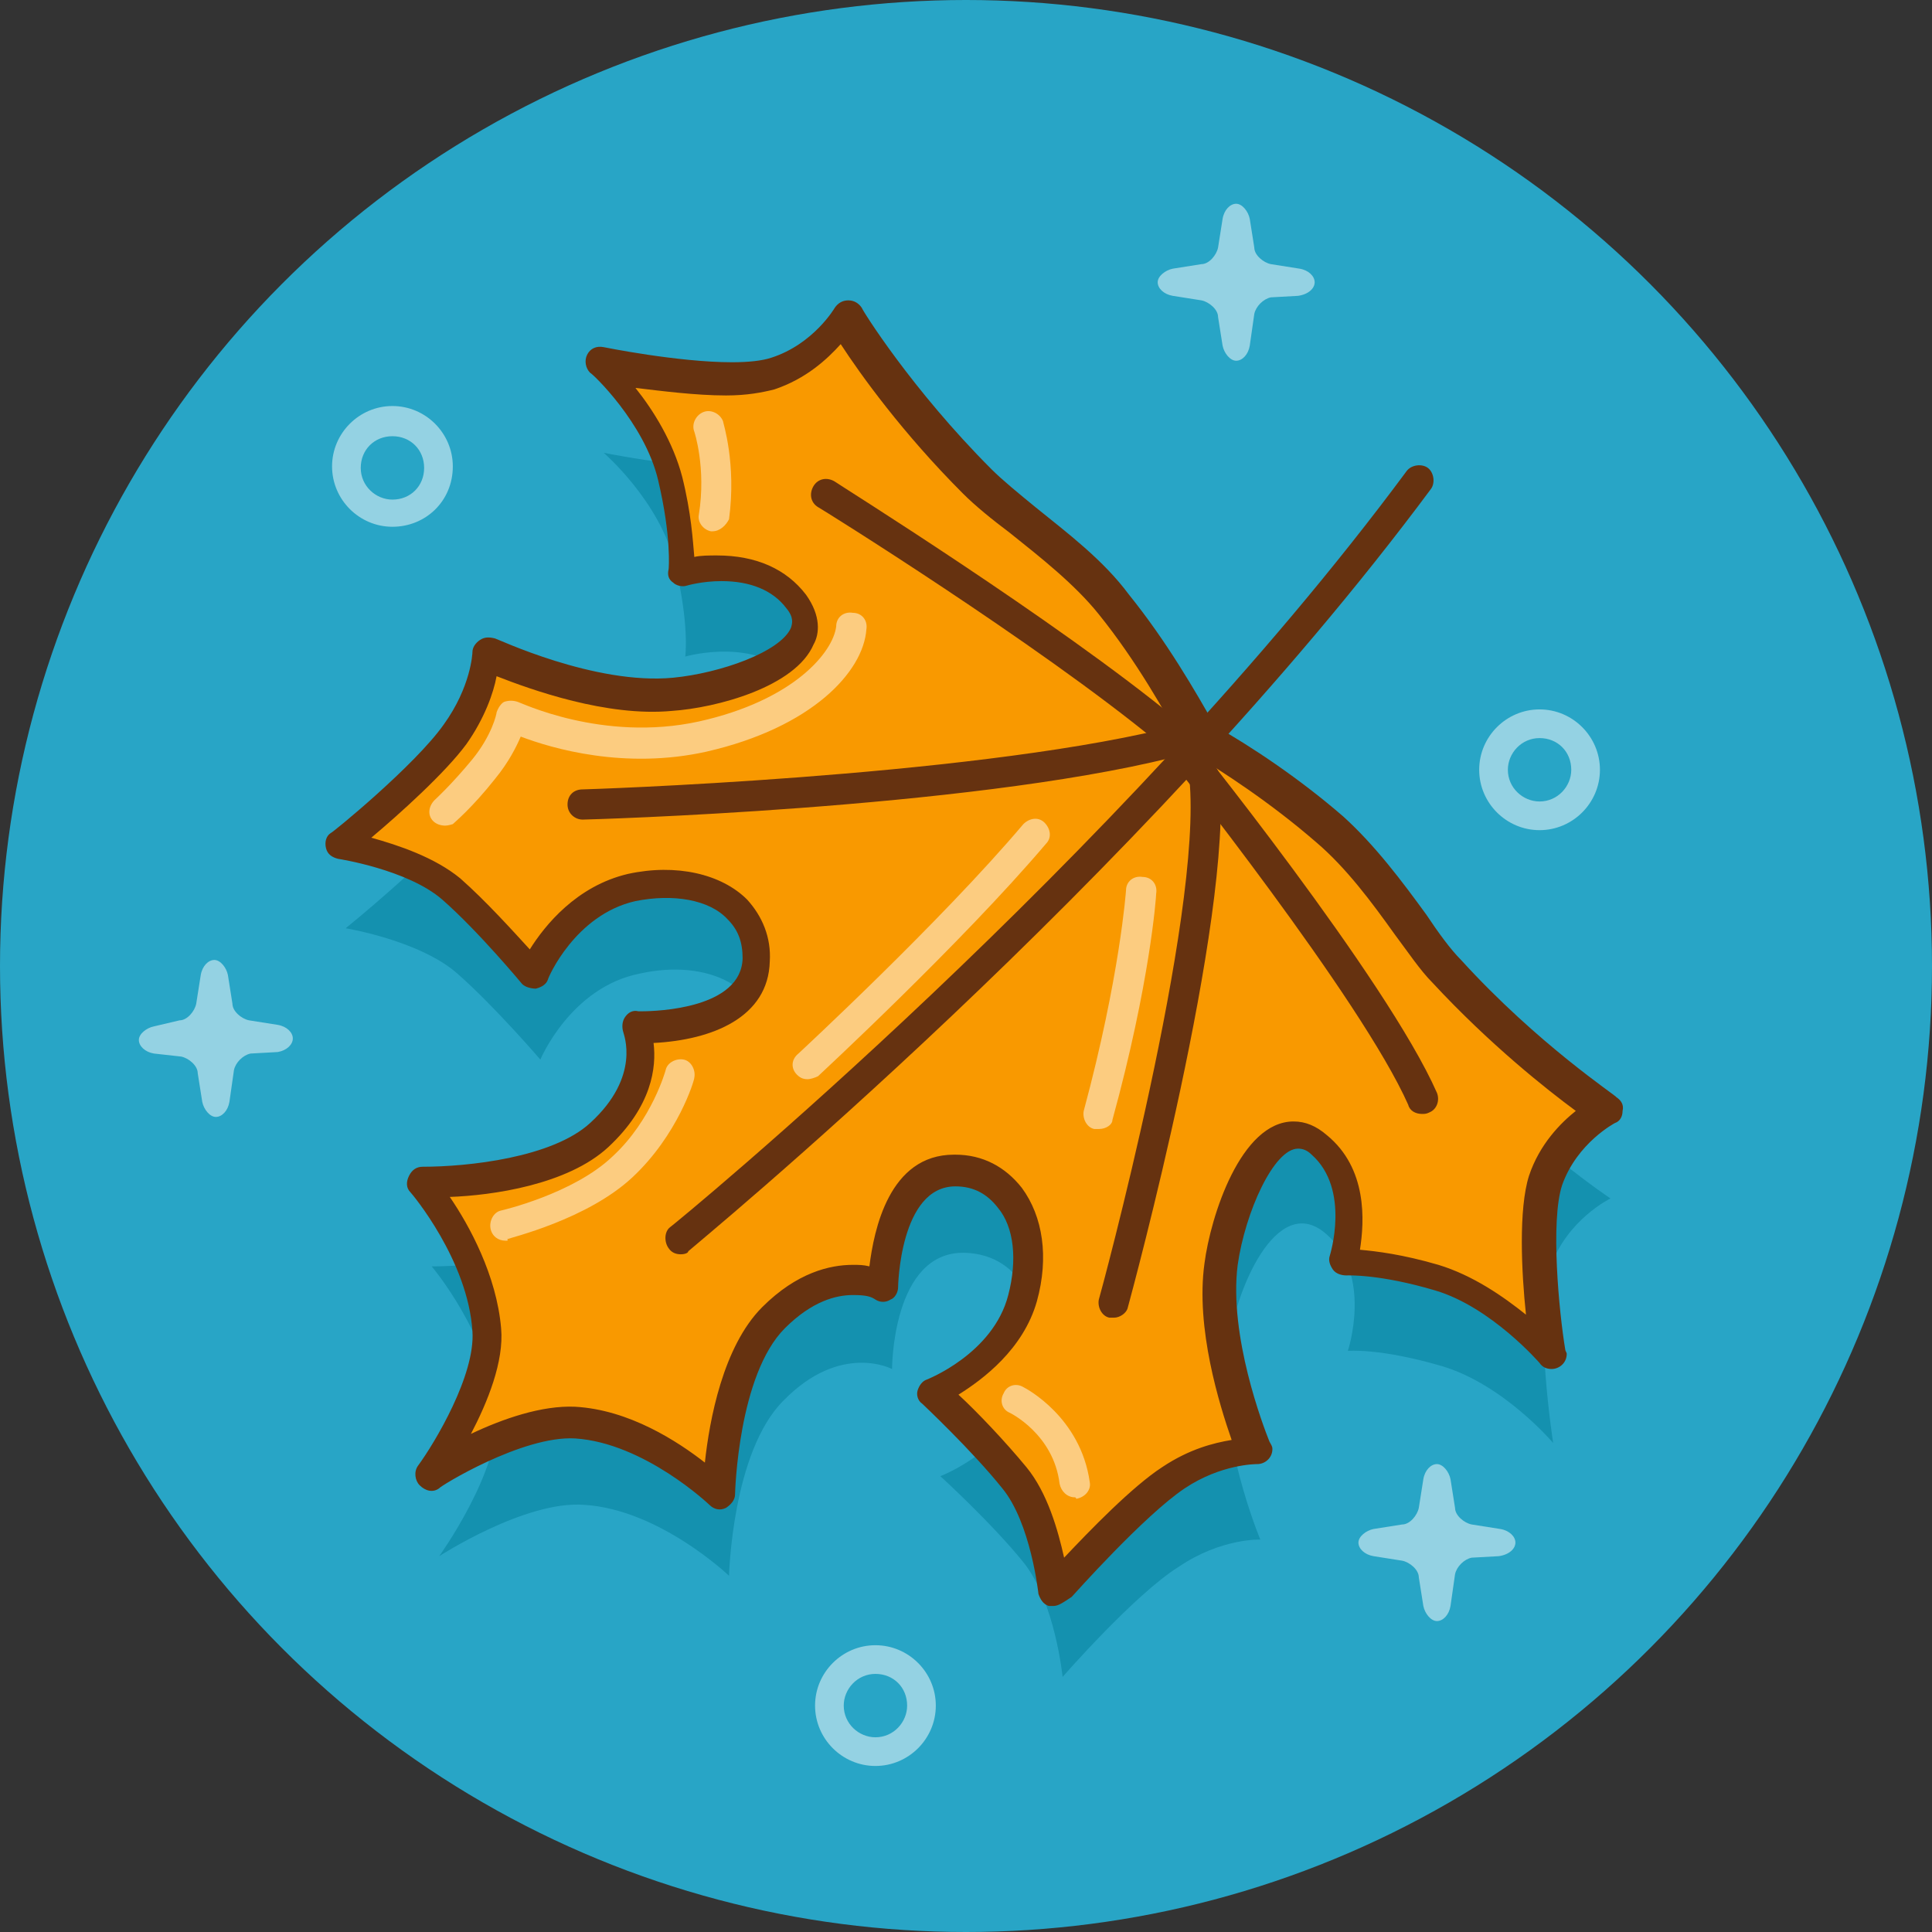 <svg id="autumn" enable-background="new 0 0 128 128" height="512" viewBox="0 0 128 128" width="512" xmlns="http://www.w3.org/2000/svg"><rect x="0" y="0" width="128" height="128" fill="#333333" stroke="none"/><circle cx="64" cy="64" fill="#28a5c6" r="64"/><path d="m44.7 37.3c1 4.1.7 6.2.7 6.2s5.1-1.5 7.7 1.9c2.6 3.3-4 5.8-8.2 6.2-5.5.5-12.3-2.7-12.3-2.7s-.1 2.6-2 5.3c-2 2.7-7.7 7.3-7.7 7.3s4.9.8 7.4 3 5.5 5.7 5.5 5.7 2-4.8 6.6-5.7c4.5-1 8.4.9 8.3 4.8-.1 4.7-7.9 4.4-7.9 4.4s1.6 3.5-2.4 7.1c-3.6 3.2-11.8 3.1-11.8 3.1s3.9 4.6 4.3 9.7c.3 3.8-3.8 9.5-3.8 9.5s5.7-3.7 9.6-3.4c5 .3 9.6 4.7 9.6 4.7s.2-8.2 3.6-11.6c3.8-3.9 7.2-2.1 7.2-2.1s0-7.8 4.8-7.7c3.9.1 5.6 4 4.4 8.5s-6 6.3-6 6.3 3.4 3.1 5.5 5.7 2.6 7.6 2.6 7.6 4.8-5.5 7.7-7.3c2.8-1.9 5.4-1.8 5.4-1.8s-2.9-6.9-2.2-12.4c.5-4.2 3.3-10.6 6.5-7.9s1.5 7.8 1.5 7.8 2.1-.2 6.2 1 7.4 5.1 7.4 5.1-1.3-8.4-.2-11.6 4-4.6 4-4.6-5.3-3.5-10.5-9.2c-2-2.1-4.5-6.6-7.7-9.4-3-2.6-6.3-4.7-8.6-6.1-1.2-2.3-3.2-5.7-5.7-8.8-2.7-3.4-7-6.1-9-8.1-5.5-5.5-8.8-10.9-8.8-10.9s-1.6 2.8-4.8 3.8-11.6-.7-11.6-.7 3.7 3.2 4.7 7.3z" fill="#1491af"/><path d="m44.2 31.7c1 4.1.7 6.2.7 6.2s5.1-1.5 7.7 1.9c2.6 3.3-4 5.8-8.2 6.2-5.5.5-12.3-2.7-12.3-2.7s-.1 2.6-2 5.3c-2 2.7-7.7 7.3-7.7 7.3s4.9.8 7.4 3 5.5 5.7 5.5 5.7 2-4.8 6.6-5.7c4.5-1 8.4.9 8.3 4.8-.2 4.6-8 4.3-8 4.3s1.6 3.5-2.4 7.1c-3.6 3.3-11.8 3.2-11.8 3.2s3.9 4.6 4.3 9.7c.3 3.8-3.8 9.5-3.8 9.5s5.7-3.7 9.6-3.4c5 .3 9.6 4.7 9.6 4.7s.2-8.2 3.6-11.6c3.8-3.9 7.2-2.1 7.2-2.1s0-7.8 4.8-7.7c3.9.1 5.6 4 4.4 8.5s-6 6.3-6 6.3 3.4 3.1 5.5 5.7 2.6 7.6 2.6 7.6 4.8-5.5 7.7-7.3c2.8-1.9 5.4-1.8 5.4-1.8s-2.9-6.9-2.2-12.4c.5-4.2 3.3-10.6 6.5-7.9s1.5 7.8 1.5 7.8 2.1-.2 6.2 1 7.4 5.1 7.4 5.1-1.3-8.4-.2-11.6 4-4.6 4-4.6-5.3-3.5-10.5-9.2c-2-2.1-4.5-6.6-7.7-9.4-3-2.6-6.3-4.7-8.6-6.1-1.2-2.3-3.2-5.7-5.7-8.8-2.7-3.4-7-6.1-9-8.1-5.6-5.8-8.8-11.2-8.8-11.2s-1.6 2.8-4.8 3.8-11.6-.7-11.6-.7 3.8 3.5 4.8 7.6z" fill="#f99900"/><path d="m69.8 106.4c-.1 0-.2 0-.3 0-.4-.1-.6-.5-.7-.8 0 0-.5-4.7-2.4-7-2-2.5-5.3-5.6-5.3-5.6-.3-.2-.4-.6-.3-.9s.3-.6.6-.7c0 0 4.4-1.7 5.4-5.6.6-2.3.4-4.5-.7-5.8-.7-.9-1.6-1.4-2.8-1.4-3.7 0-3.8 6.7-3.8 6.7 0 .3-.2.7-.5.8-.3.2-.7.2-1 0s-.6-.3-1.5-.3c-1.1 0-2.7.4-4.5 2.2-3.1 3.1-3.3 10.9-3.3 11 0 .4-.3.7-.6.9-.4.2-.8.1-1.1-.2 0 0-4.3-4.1-8.9-4.4-3.5-.2-9 3.2-9 3.3-.4.3-.9.2-1.3-.2-.3-.3-.4-.9-.1-1.3 1.1-1.5 3.8-6 3.6-8.9-.3-4.7-4-9.1-4.1-9.2-.3-.3-.3-.7-.1-1.1s.5-.6.9-.6c3 0 8.6-.6 11.1-2.9 3.4-3.1 2.2-5.9 2.2-6-.1-.3-.1-.7.1-1s.5-.5.9-.4h.2c1.1 0 6.6-.2 6.7-3.5 0-1.1-.3-1.9-1-2.6-1.2-1.3-3.6-1.7-6.1-1.2-4 .9-5.8 5.1-5.8 5.2-.1.3-.4.5-.8.6-.3 0-.7-.1-.9-.3 0 0-2.9-3.5-5.3-5.6-2.3-2-6.9-2.7-6.9-2.7-.4-.1-.7-.3-.8-.7s0-.8.3-1c.1 0 5.6-4.5 7.5-7.2 1.8-2.5 1.9-4.7 1.9-4.8 0-.3.2-.6.5-.8s.6-.2 1-.1c.1 0 6.6 3.1 11.8 2.6 3.1-.3 7.1-1.7 7.8-3.3.1-.3.2-.7-.3-1.3-.9-1.2-2.4-1.8-4.3-1.8-1.3 0-2.3.3-2.3.3-.3.1-.7 0-.9-.2-.3-.2-.4-.5-.3-.9 0 0 .2-2.1-.7-5.9s-4.4-7.1-4.5-7.1c-.3-.3-.4-.8-.2-1.2s.6-.6 1.1-.5c0 0 4.9 1 8.5 1 1.1 0 2-.1 2.6-.3 2.8-.9 4.2-3.3 4.2-3.3.2-.3.5-.5.9-.5s.7.2.9.5c0 .1 3.3 5.4 8.6 10.7.7.7 1.8 1.6 2.9 2.5 2.1 1.7 4.5 3.5 6.2 5.8 2.5 3.1 4.4 6.4 5.7 8.7 2.3 1.3 5.5 3.4 8.5 6 2.1 1.9 3.9 4.3 5.5 6.5.8 1.2 1.6 2.3 2.3 3 5.1 5.6 10.3 9 10.3 9.1.3.2.5.5.4.9 0 .4-.2.7-.5.8 0 0-2.5 1.3-3.5 4.1-.8 2.4-.2 8.5.2 10.9 0 .1.1.2.1.3 0 .6-.5 1-1 1-.3 0-.6-.1-.8-.4 0 0-3.2-3.7-6.9-4.8s-5.8-1-5.9-1c-.3 0-.7-.1-.9-.4s-.3-.6-.2-.9c0 0 1.4-4.4-1.2-6.7-.3-.3-.6-.4-.9-.4-1.6 0-3.5 4.2-4 7.7-.6 4.7 1.7 10.7 2.1 11.7.1.2.2.3.2.5 0 .6-.5 1-1 1-.1 0-2.4 0-4.8 1.6-2.7 1.8-7.4 7.1-7.5 7.2-.6.4-.9.6-1.2.6zm-6.3-14c1.2 1.1 3.1 3.1 4.5 4.8s2.1 4.2 2.5 6c1.7-1.8 4.5-4.7 6.5-6 1.8-1.2 3.4-1.6 4.6-1.8-.8-2.3-2.4-7.4-1.8-11.7.4-3.1 2.4-9.4 5.9-9.4.8 0 1.5.3 2.2.9 2.7 2.2 2.5 5.7 2.2 7.6 1.1.1 2.8.3 5.2 1 2.3.7 4.3 2.1 5.8 3.3-.3-2.8-.5-7 .2-9.2.7-2.1 2.1-3.5 3.1-4.3-1.9-1.4-5.7-4.4-9.5-8.5-.8-.8-1.6-2-2.5-3.2-1.5-2.1-3.2-4.4-5.2-6.1-3-2.6-6.2-4.7-8.4-6-.2-.1-.3-.2-.4-.4-1.2-2.2-3.1-5.6-5.6-8.7-1.6-2-3.9-3.8-5.9-5.4-1.2-.9-2.3-1.8-3.1-2.6-4-4-6.8-7.9-8.1-9.9-.9 1-2.3 2.3-4.4 3-.8.2-1.8.4-3.2.4-2 0-4.3-.3-6-.5 1.2 1.5 2.5 3.6 3.1 5.9.6 2.4.7 4.2.8 5.3.4-.1 1-.1 1.5-.1 2.6 0 4.6.9 5.9 2.6 1 1.4.9 2.6.5 3.3-1.2 2.8-6.4 4.2-9.4 4.4-4.3.4-9.3-1.4-11.6-2.3-.2 1.1-.8 2.8-2 4.5-1.4 1.9-4.4 4.6-6.3 6.2 1.8.5 4.2 1.3 5.9 2.7 1.7 1.5 3.5 3.5 4.6 4.7 1-1.6 3.1-4.2 6.5-5 3.2-.7 6.2 0 7.9 1.7 1 1.1 1.6 2.5 1.5 4.1-.1 3.7-3.8 5.2-7.7 5.4.2 1.6-.1 4.2-3 6.9-2.7 2.5-7.7 3.2-10.5 3.3 1.3 1.9 3.1 5.2 3.4 8.7.2 2.2-.9 4.9-2 7 2.1-1 4.7-1.9 6.9-1.8 3.6.2 6.8 2.3 8.6 3.7.3-2.8 1.2-7.7 3.8-10.3 2.3-2.3 4.5-2.8 6-2.8.4 0 .7 0 1.1.1.3-2.4 1.3-7.4 5.6-7.4h.1c1.8 0 3.3.8 4.4 2.2 1.4 1.9 1.8 4.6 1 7.5-.9 3.2-3.6 5.2-5.2 6.2z" fill="#663210"/><path d="m45.1 83.1c-.3 0-.6-.1-.8-.4-.3-.4-.3-1.1.1-1.4.3-.2 29.7-24.3 48.8-50.1.3-.4 1-.5 1.4-.2s.5 1 .2 1.4c-19.3 26-48.9 50.2-49.2 50.5 0 .1-.2.2-.5.2z" fill="#663210"/><path d="m73.8 87.3c-.1 0-.2 0-.3 0-.5-.1-.8-.7-.7-1.2.1-.3 6.9-25.4 6-34.5-.1-.5.3-1 .9-1.1.5-.1 1 .3 1.1.9.9 9.5-5.8 34.2-6.1 35.3-.1.3-.5.6-.9.6z" fill="#663210"/><path d="m38.6 54.3c-.5 0-1-.4-1-1s.4-1 1-1c.2 0 25.1-.8 38.5-4 .5-.1 1.1.2 1.2.7s-.2 1.1-.7 1.2c-13.7 3.4-38.7 4.1-39 4.1z" fill="#663210"/><path d="m94.2 73.8c-.4 0-.8-.2-.9-.6-3.1-7-15.7-22.8-16.7-24.1-7.9-6.5-22.2-15.4-22.4-15.5-.5-.3-.6-.9-.3-1.4s.9-.6 1.4-.3c.1.1 14.7 9.2 22.7 15.8.1 0 .1.1.1.1.6.7 13.8 17.1 17.1 24.6.2.5 0 1.1-.5 1.3-.2.1-.3.1-.5.1z" fill="#663210"/><g fill="#fff"><path d="m29.5 54.7c-.3 0-.6-.1-.8-.3-.4-.4-.3-1 .1-1.4 0 0 1.1-1 2.5-2.7 1.3-1.6 1.6-3 1.6-3.1.1-.3.3-.6.5-.7.3-.1.6-.1.9 0 .1 0 5.6 2.7 12 1.3 6.3-1.4 8.9-4.6 9.1-6.3 0-.6.5-1 1.1-.9.6 0 1 .5.9 1.1-.2 2.8-3.6 6.5-10.6 8.1-5.4 1.2-10.2-.2-12.3-1-.3.7-.8 1.7-1.7 2.8-1.5 1.9-2.7 2.9-2.8 3 0 0-.3.1-.5.1z" opacity=".5"/><path d="m47.2 35.2h-.1c-.5-.1-.9-.6-.8-1.1.5-3.1-.3-5.5-.3-5.5-.2-.5.1-1.1.6-1.3s1.1.1 1.3.6c0 .1.9 2.8.4 6.5-.2.4-.6.8-1.1.8z" opacity=".5"/><path d="m33.5 82.2c-.5 0-.9-.3-1-.8s.2-1.1.7-1.2c0 0 4.8-1.1 7.4-3.6 2.6-2.4 3.5-5.7 3.5-5.7.1-.5.7-.8 1.2-.7s.8.7.7 1.2c0 .2-1.1 3.8-4.1 6.6s-8.1 4-8.3 4.1c.1.1 0 .1-.1.1z" opacity=".5"/><path d="m71.2 99.2c-.5 0-.9-.4-1-.9-.4-3.3-3.3-4.7-3.3-4.7-.5-.2-.7-.8-.4-1.3.2-.5.8-.7 1.3-.4.2.1 3.8 2 4.4 6.3.1.5-.3 1-.9 1.1 0-.1-.1-.1-.1-.1z" opacity=".5"/><path d="m72.8 74.8c-.1 0-.2 0-.3 0-.5-.1-.8-.7-.7-1.2 2.4-8.9 2.8-14.6 2.8-14.6 0-.6.5-1 1.1-.9.6 0 1 .5.9 1.1 0 .2-.4 5.9-2.9 15 0 .3-.4.6-.9.6z" opacity=".5"/><path d="m53.5 71.5c-.3 0-.5-.1-.7-.3-.4-.4-.4-1 .1-1.4.1-.1 9.4-8.7 14.9-15.2.4-.4 1-.5 1.4-.1s.5 1 .1 1.4c-5.6 6.6-15 15.3-15.1 15.4-.2.1-.5.2-.7.2z" opacity=".5"/><path d="m19.4 68.8c0-.4-.4-.8-1-.9l-1.9-.3c-.5-.1-1.1-.6-1.1-1.1l-.3-1.9c-.1-.5-.5-1-.9-1s-.8.4-.9 1l-.3 1.9c-.1.5-.6 1.1-1.1 1.1l-1.7.4c-.5.1-1 .5-1 .9s.4.8 1 .9l1.8.2c.5.1 1.1.6 1.1 1.1l.3 1.9c.1.5.5 1 .9 1s.8-.4.9-1l.3-2.1c.1-.5.6-1 1.1-1.1l1.8-.1c.6-.1 1-.5 1-.9z" opacity=".5"/><path d="m87.1 18.7c0-.4-.4-.8-1-.9l-1.9-.3c-.5-.1-1.1-.6-1.1-1.1l-.3-1.9c-.1-.5-.5-1-.9-1s-.8.4-.9 1l-.3 1.9c-.1.5-.6 1.1-1.1 1.1l-1.9.3c-.5.1-1 .5-1 .9s.4.8 1 .9l1.9.3c.5.1 1.1.6 1.1 1.1l.3 1.9c.1.5.5 1 .9 1s.8-.4.9-1l.3-2.1c.1-.5.6-1 1.1-1.1l1.8-.1c.7-.1 1.1-.5 1.1-.9z" opacity=".5"/><path d="m100.4 102.2c0-.4-.4-.8-1-.9l-1.9-.3c-.5-.1-1.1-.6-1.1-1.1l-.3-1.9c-.1-.5-.5-1-.9-1s-.8.4-.9 1l-.3 1.9c-.1.5-.6 1.1-1.1 1.1l-1.9.3c-.5.1-1 .5-1 .9s.4.8 1 .9l1.9.3c.5.1 1.1.6 1.1 1.1l.3 1.9c.1.5.5 1 .9 1s.8-.4.9-1l.3-2.1c.1-.5.6-1 1.1-1.1l1.8-.1c.7-.1 1.1-.5 1.1-.9z" opacity=".5"/><path d="m102 55c-2.2 0-4-1.8-4-4s1.8-4 4-4 4 1.8 4 4-1.8 4-4 4zm0-6.1c-1.2 0-2.1 1-2.1 2.1 0 1.2 1 2.1 2.1 2.1 1.2 0 2.1-1 2.1-2.1 0-1.2-.9-2.1-2.1-2.1z" opacity=".5"/><path d="m26 34.9c-2.2 0-4-1.8-4-4s1.8-4 4-4 4 1.8 4 4c0 2.3-1.8 4-4 4zm0-6c-1.2 0-2.1.9-2.1 2.1s1 2.1 2.1 2.1c1.2 0 2.1-.9 2.1-2.1s-.9-2.1-2.1-2.1z" opacity=".5"/><path d="m58 117c-2.2 0-4-1.8-4-4s1.8-4 4-4 4 1.8 4 4-1.8 4-4 4zm0-6.1c-1.2 0-2.1 1-2.1 2.1 0 1.2 1 2.1 2.1 2.1 1.2 0 2.1-1 2.1-2.1 0-1.2-.9-2.1-2.1-2.1z" opacity=".5"/></g></svg>